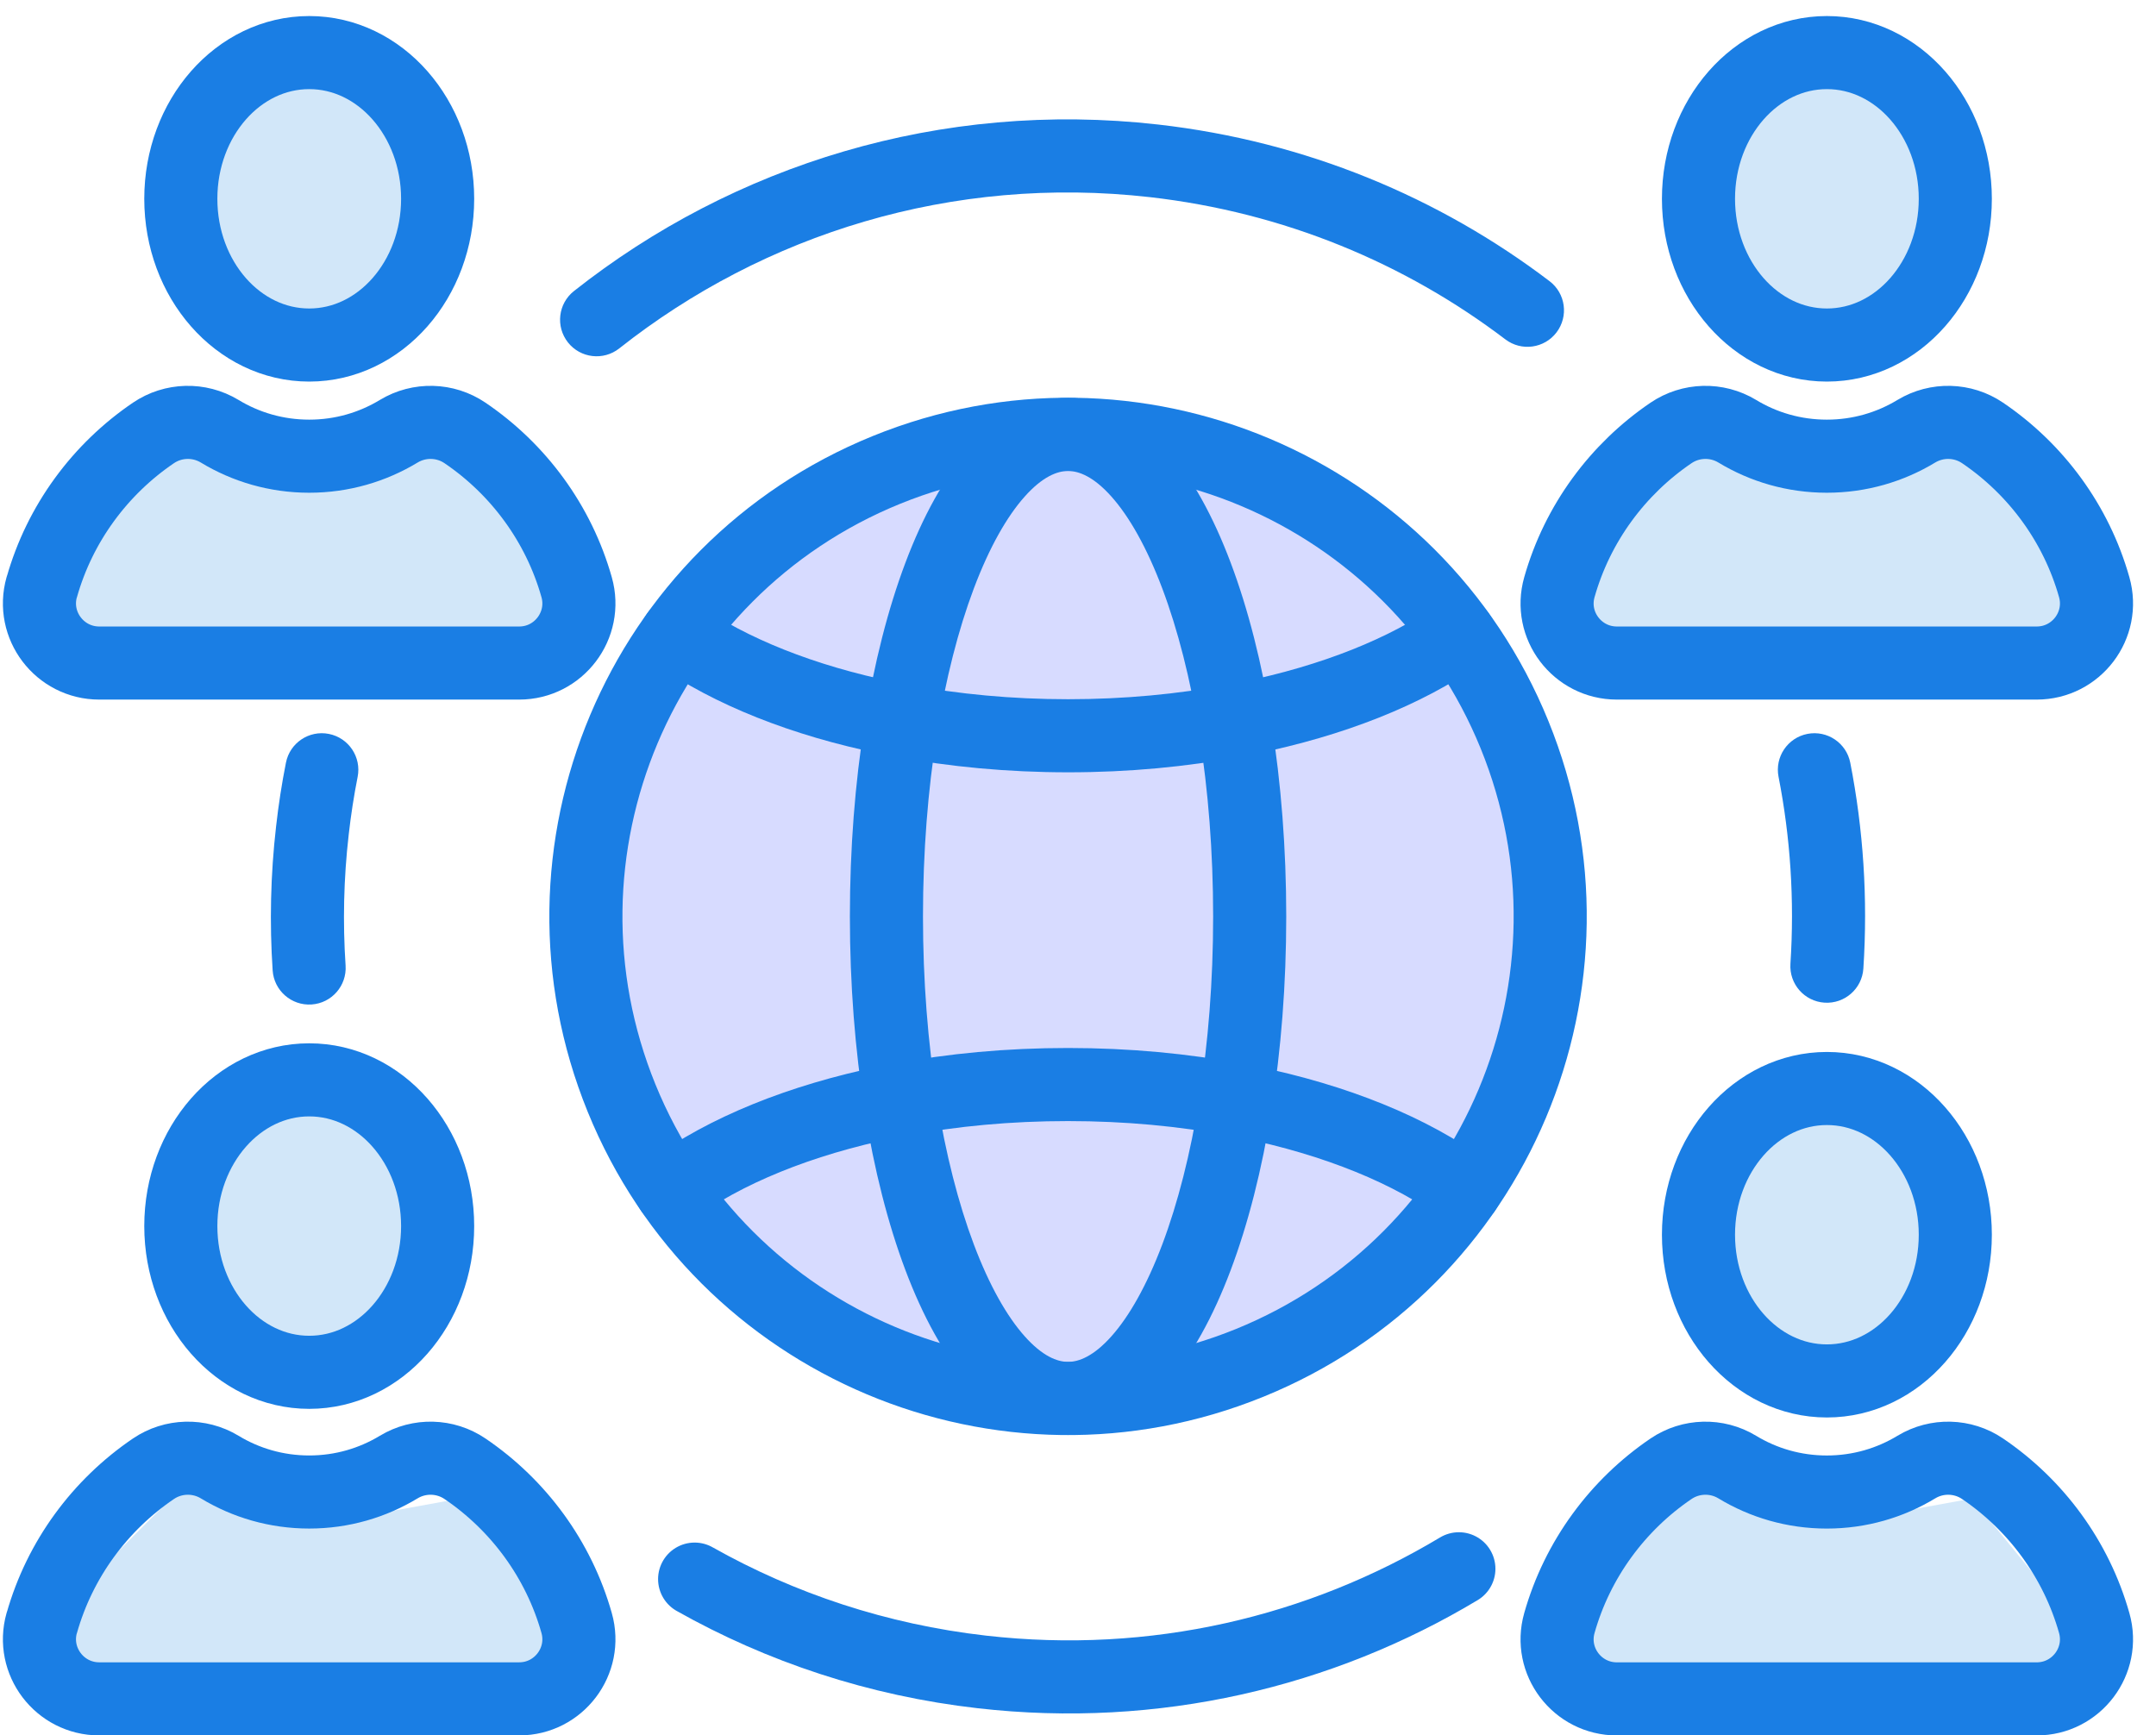 <?xml version="1.0" encoding="UTF-8"?>
<svg xmlns="http://www.w3.org/2000/svg" width="82" height="66" viewBox="0 0 82 66" fill="none">
  <ellipse cx="11.5" cy="7" rx="5" ry="6" fill="#D2E7F9"></ellipse>
  <path d="M20.5 25H2.5L1 22.5L7 16.5L12 18L17.5 17L22 22.5L20.5 25Z" fill="#D2E7F9"></path>
  <ellipse cx="69" cy="7" rx="5" ry="6" fill="#D2E7F9"></ellipse>
  <path d="M78 25H60L58.5 22.5L64.5 16.5L69.5 18L75 17L79.5 22.5L78 25Z" fill="#D2E7F9"></path>
  <ellipse cx="11.5" cy="47" rx="5" ry="6" fill="#D2E7F9"></ellipse>
  <path d="M20.5 65H2.5L1 62.5L7 56.5L12 58L17.5 57L22 62.5L20.5 65Z" fill="#D2E7F9"></path>
  <ellipse cx="69" cy="47" rx="5" ry="6" fill="#D2E7F9"></ellipse>
  <path d="M78 65H60L58.5 62.5L64.5 56.5L69.5 58L75 57L79.5 62.5L78 65Z" fill="#D2E7F9"></path>
  <circle cx="40.5" cy="35" r="18" fill="#D7DBFF"></circle>
  <path d="M69.483 13.124C72.18 13.124 74.367 10.634 74.367 7.562C74.367 4.49 72.18 2 69.483 2C66.786 2 64.599 4.49 64.599 7.562C64.599 10.634 66.786 13.124 69.483 13.124Z" stroke="#1A7EE4" stroke-width="2.78" stroke-linecap="round" stroke-linejoin="round"></path>
  <path d="M59.309 22.334C59.994 19.914 61.523 17.847 63.554 16.468C64.308 15.957 65.293 15.931 66.073 16.402C67.066 17.005 68.232 17.352 69.48 17.352C70.728 17.352 71.891 17.005 72.886 16.402C73.666 15.931 74.652 15.957 75.405 16.468C77.439 17.847 78.966 19.914 79.65 22.334C80.06 23.782 78.969 25.22 77.462 25.22H61.494C59.99 25.22 58.896 23.782 59.309 22.334Z" stroke="#1A7EE4" stroke-width="2.78" stroke-linecap="round" stroke-linejoin="round"></path>
  <path d="M11.761 13.124C14.458 13.124 16.645 10.634 16.645 7.562C16.645 4.49 14.458 2 11.761 2C9.063 2 6.877 4.49 6.877 7.562C6.877 10.634 9.063 13.124 11.761 13.124Z" stroke="#1A7EE4" stroke-width="2.78" stroke-linecap="round" stroke-linejoin="round"></path>
  <path d="M1.59 22.334C2.274 19.914 3.804 17.847 5.835 16.468C6.588 15.957 7.574 15.931 8.354 16.402C9.347 17.005 10.513 17.352 11.761 17.352C13.009 17.352 14.171 17.005 15.167 16.402C15.947 15.931 16.933 15.957 17.686 16.468C19.72 17.847 21.247 19.914 21.931 22.334C22.341 23.782 21.25 25.22 19.747 25.22H3.775C2.271 25.22 1.177 23.782 1.587 22.334H1.59Z" stroke="#1A7EE4" stroke-width="2.78" stroke-linecap="round" stroke-linejoin="round"></path>
  <path d="M69.483 52.526C72.18 52.526 74.367 50.036 74.367 46.965C74.367 43.893 72.18 41.403 69.483 41.403C66.786 41.403 64.599 43.893 64.599 46.965C64.599 50.036 66.786 52.526 69.483 52.526Z" stroke="#1A7EE4" stroke-width="2.78" stroke-linecap="round" stroke-linejoin="round"></path>
  <path d="M59.309 61.734C59.994 59.313 61.523 57.246 63.554 55.867C64.308 55.356 65.293 55.33 66.073 55.802C67.066 56.405 68.232 56.752 69.48 56.752C70.728 56.752 71.891 56.405 72.886 55.802C73.666 55.33 74.652 55.356 75.405 55.867C77.439 57.246 78.966 59.313 79.65 61.734C80.06 63.182 78.969 64.62 77.462 64.62H61.494C59.99 64.62 58.896 63.182 59.309 61.734Z" stroke="#1A7EE4" stroke-width="2.78" stroke-linecap="round" stroke-linejoin="round"></path>
  <path d="M11.761 52.198C14.458 52.198 16.645 49.708 16.645 46.636C16.645 43.564 14.458 41.074 11.761 41.074C9.063 41.074 6.877 43.564 6.877 46.636C6.877 49.708 9.063 52.198 11.761 52.198Z" stroke="#1A7EE4" stroke-width="2.78" stroke-linecap="round" stroke-linejoin="round"></path>
  <path d="M1.59 61.733C2.274 59.313 3.804 57.246 5.835 55.867C6.588 55.356 7.574 55.33 8.354 55.801C9.347 56.404 10.513 56.751 11.761 56.751C13.009 56.751 14.171 56.404 15.167 55.801C15.947 55.33 16.933 55.356 17.686 55.867C19.72 57.246 21.247 59.313 21.931 61.733C22.341 63.181 21.25 64.619 19.747 64.619H3.775C2.271 64.619 1.177 63.181 1.587 61.733H1.59Z" stroke="#1A7EE4" stroke-width="2.78" stroke-linecap="round" stroke-linejoin="round"></path>
  <path fill-rule="evenodd" clip-rule="evenodd" d="M34.233 19.164C25.566 22.692 21.4 32.578 24.928 41.245C28.457 49.912 38.343 54.078 47.01 50.55C55.677 47.022 59.843 37.136 56.315 28.469C52.786 19.802 42.9 15.636 34.233 19.164ZM22.354 42.293C18.247 32.204 23.096 20.696 33.185 16.589C43.274 12.482 54.782 17.331 58.889 27.421C62.996 37.51 58.147 49.018 48.058 53.125C37.969 57.232 26.461 52.382 22.354 42.293Z" fill="#1A7EE4"></path>
  <path fill-rule="evenodd" clip-rule="evenodd" d="M43.737 7.499C36.215 6.645 29.058 8.901 23.553 13.252C22.951 13.728 22.077 13.626 21.601 13.024C21.125 12.421 21.227 11.547 21.829 11.071C27.887 6.283 35.772 3.797 44.051 4.737L44.051 4.737C49.658 5.375 54.741 7.508 58.935 10.695C59.546 11.159 59.665 12.031 59.2 12.643C58.736 13.254 57.864 13.373 57.253 12.908C53.447 10.016 48.835 8.08 43.737 7.499" fill="#1A7EE4"></path>
  <path fill-rule="evenodd" clip-rule="evenodd" d="M12.51 27.916C13.263 28.066 13.752 28.798 13.602 29.551C13.46 30.267 13.347 30.998 13.263 31.742L13.263 31.744C13.069 33.428 13.035 35.093 13.144 36.727C13.195 37.493 12.616 38.156 11.85 38.207C11.084 38.258 10.421 37.678 10.37 36.913C10.25 35.114 10.288 33.281 10.501 31.428C10.593 30.613 10.717 29.805 10.876 29.008C11.025 28.255 11.757 27.766 12.51 27.916Z" fill="#1A7EE4"></path>
  <path d="M55.486 59.671C50.223 62.829 43.917 64.345 37.346 63.595C33.38 63.143 29.691 61.908 26.419 60.064" stroke="#1A7EE4" stroke-width="2.78" stroke-linecap="round" stroke-linejoin="round"></path>
  <path fill-rule="evenodd" clip-rule="evenodd" d="M68.741 27.915C69.495 27.768 70.225 28.259 70.372 29.012C70.867 31.54 71.045 34.166 70.87 36.842C70.82 37.608 70.159 38.188 69.392 38.138C68.626 38.088 68.046 37.426 68.096 36.66C68.255 34.226 68.093 31.841 67.644 29.546C67.497 28.793 67.988 28.063 68.741 27.915Z" fill="#1A7EE4"></path>
  <path fill-rule="evenodd" clip-rule="evenodd" d="M37.038 22.384C35.86 25.509 35.104 29.919 35.104 34.858C35.104 39.797 35.86 44.207 37.038 47.332C37.628 48.899 38.298 50.071 38.971 50.826C39.645 51.583 40.206 51.801 40.622 51.801C41.038 51.801 41.599 51.583 42.273 50.826C42.946 50.071 43.615 48.899 44.206 47.332C45.383 44.207 46.14 39.797 46.14 34.858C46.14 29.919 45.383 25.509 44.206 22.384C43.615 20.817 42.946 19.645 42.273 18.89C41.599 18.133 41.038 17.915 40.622 17.915C40.206 17.915 39.645 18.133 38.971 18.89C38.298 19.645 37.628 20.817 37.038 22.384ZM36.895 17.041C37.874 15.942 39.13 15.134 40.622 15.134C42.113 15.134 43.37 15.942 44.349 17.041C45.329 18.141 46.148 19.654 46.807 21.404C48.13 24.915 48.92 29.672 48.92 34.858C48.92 40.044 48.13 44.801 46.807 48.312C46.148 50.062 45.329 51.575 44.349 52.675C43.37 53.774 42.113 54.581 40.622 54.581C39.13 54.581 37.874 53.774 36.895 52.675C35.915 51.575 35.096 50.062 34.436 48.312C33.113 44.801 32.324 40.044 32.324 34.858C32.324 29.672 33.113 24.915 34.436 21.404C35.096 19.654 35.915 18.141 36.895 17.041Z" fill="#1A7EE4"></path>
  <path d="M25.528 45.265C27.555 43.774 30.425 42.599 33.786 41.914C33.799 41.911 33.825 41.904 33.838 41.904C33.9 41.891 33.959 41.881 34.022 41.871C34.09 41.858 34.159 41.845 34.231 41.832C36.219 41.452 38.372 41.252 40.622 41.252C42.872 41.252 45.021 41.455 47.013 41.832C47.085 41.845 47.153 41.858 47.225 41.871C47.288 41.881 47.343 41.894 47.402 41.904C47.416 41.904 47.442 41.907 47.458 41.914C50.816 42.599 53.685 43.771 55.712 45.268" stroke="#1A7EE4" stroke-width="2.78" stroke-linecap="round" stroke-linejoin="round"></path>
  <path fill-rule="evenodd" clip-rule="evenodd" d="M24.616 23.33C25.056 22.701 25.923 22.549 26.552 22.989C28.37 24.264 30.959 25.321 34.064 25.949C34.082 25.953 34.098 25.956 34.11 25.959C34.122 25.962 34.132 25.964 34.139 25.966C34.161 25.97 34.18 25.974 34.195 25.978L34.244 25.988C34.252 25.99 34.258 25.991 34.26 25.991C34.282 25.994 34.304 25.997 34.325 26.001C34.38 26.01 34.432 26.021 34.466 26.028L34.471 26.029C34.511 26.036 34.53 26.04 34.548 26.043L34.567 26.047C36.445 26.401 38.488 26.596 40.625 26.596C42.762 26.596 44.802 26.401 46.68 26.047L46.688 26.045L46.688 26.045C46.709 26.041 46.731 26.037 46.767 26.03L46.778 26.028C46.81 26.021 46.854 26.013 46.901 26.004C46.909 26.003 46.917 26.001 46.925 26C46.977 25.989 47.052 25.974 47.126 25.96C47.135 25.959 47.145 25.956 47.156 25.954C47.17 25.951 47.185 25.948 47.203 25.945C50.294 25.316 52.877 24.264 54.687 22.991C55.315 22.549 56.181 22.7 56.623 23.328C57.065 23.955 56.914 24.823 56.286 25.264C54.077 26.819 51.099 27.992 47.734 28.674C47.731 28.674 47.727 28.675 47.724 28.676L47.718 28.677C47.698 28.681 47.665 28.689 47.624 28.695C47.592 28.701 47.567 28.706 47.521 28.715C47.498 28.72 47.47 28.726 47.432 28.733C47.421 28.736 47.41 28.738 47.398 28.74C47.34 28.75 47.331 28.752 47.32 28.755C47.306 28.758 47.289 28.762 47.19 28.78C45.139 29.166 42.928 29.376 40.625 29.376C38.324 29.376 36.111 29.166 34.061 28.78C34.01 28.771 33.962 28.762 33.93 28.756L33.926 28.755C33.901 28.75 33.885 28.746 33.871 28.744C33.797 28.733 33.734 28.721 33.688 28.712C33.628 28.7 33.62 28.698 33.614 28.696C33.61 28.695 33.606 28.694 33.583 28.69C33.556 28.685 33.534 28.68 33.516 28.676C33.504 28.673 33.492 28.67 33.483 28.668C30.122 27.984 27.16 26.81 24.956 25.266C24.328 24.825 24.175 23.958 24.616 23.33ZM33.456 28.661L33.456 28.661ZM47.75 28.669C47.75 28.669 47.75 28.669 47.75 28.669Z" fill="#1A7EE4"></path>
</svg>
